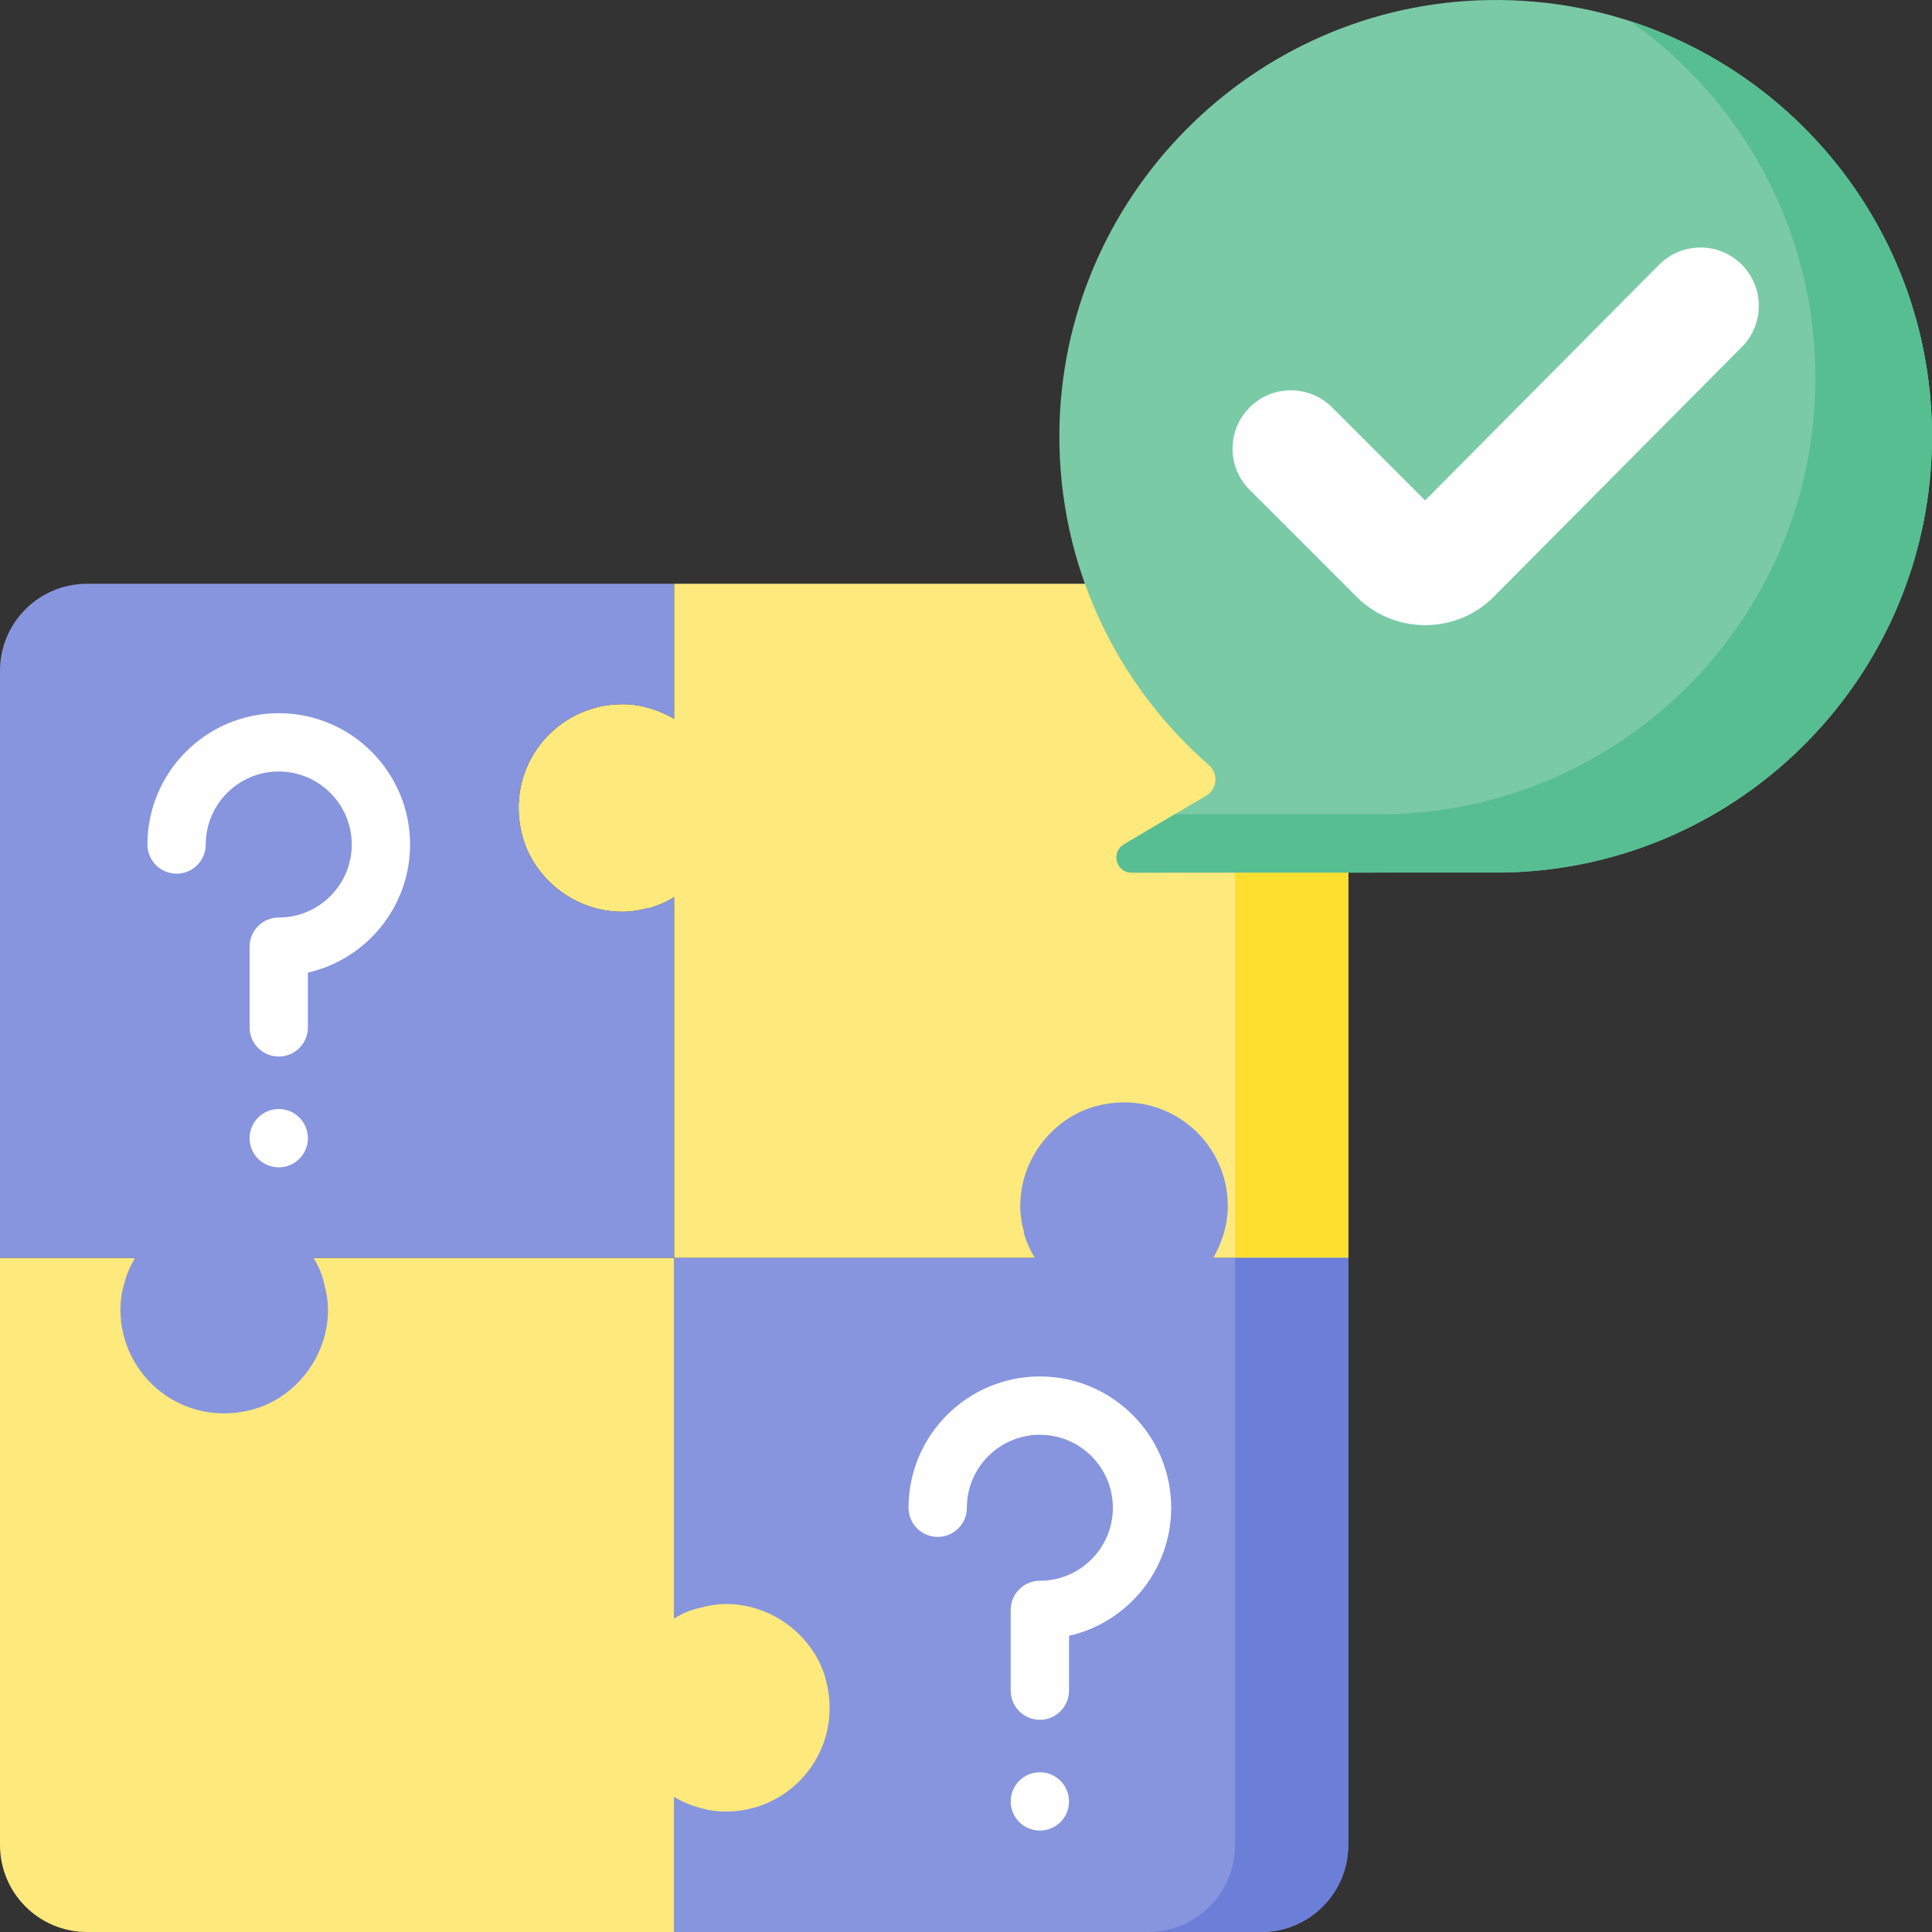 <svg id="Capa_1" enable-background="new 0 0 512 512" height="512" viewBox="0 0 512 512" width="512" xmlns="http://www.w3.org/2000/svg"><rect x="0" y="0" width="512" height="512" fill="#333333" stroke="none"/><g><path d="m357.298 177.758v155.598h-178.654v-95.611c-1.916 1.236-4.121 2.194-6.449 2.885h-.412c-4.172 1.226-8.664 1.36-13.392.196-9.488-2.318-17.431-9.828-19.955-19.264-4.893-18.306 8.808-34.944 26.476-34.944 5.079 0 9.611 1.515 13.732 3.853v-35.768h155.599c12.732-.001 23.055 10.322 23.055 23.055z" fill="#fee97d"/><path d="m334.242 154.702h-30c12.733 0 23.056 10.323 23.056 23.056v155.598h30v-155.598c0-12.733-10.323-23.056-23.056-23.056z" fill="#fedf30"/><path d="m178.649 512h155.597c12.731 0 23.051-10.32 23.051-23.051v-155.598h-35.765c2.336-4.123 3.848-8.658 3.848-13.742 0-17.666-16.631-31.364-34.941-26.466-9.433 2.524-16.95 10.466-19.269 19.951-1.155 4.725-1.022 9.219.203 13.386 0 .137-.137.275 0 .412.687 2.336 1.649 4.535 2.886 6.459h-95.61z" fill="#8795de"/><g><path d="m327.298 333.351v155.598c0 12.731-10.321 23.051-23.052 23.051h30c12.731 0 23.052-10.32 23.052-23.051v-155.598z" fill="#6c7fd8"/></g><path d="m0 333.351v155.597c0 12.732 10.32 23.052 23.051 23.052h155.597v-35.765c2.199 1.237 4.535 2.336 7.009 2.886 2.199.687 4.398.962 6.734.962 17.78 0 31.541-16.846 26.369-35.296-2.628-9.372-10.642-16.743-20.115-18.978-4.601-1.086-8.899-.935-12.987.267h-.137c-2.474.55-4.81 1.512-6.871 2.886v-95.61h-178.65z" fill="#fee97d"/><path d="m178.649 154.702v35.765c-4.123-2.336-8.658-3.848-13.742-3.848-17.666 0-31.364 16.631-26.466 34.941 2.524 9.433 10.466 16.95 19.951 19.269 4.725 1.155 9.219 1.022 13.386-.203h.412c2.336-.687 4.535-1.649 6.459-2.886v95.61h-95.61c1.374 2.061 2.336 4.398 2.886 6.871.137.137 0 .137 0 .137 1.202 4.088 1.353 8.386.267 12.987-2.235 9.474-9.605 17.488-18.978 20.115-18.45 5.173-35.296-8.589-35.296-26.369 0-2.336.275-4.535.962-6.734.55-2.474 1.649-4.81 2.886-7.009h-35.766v-155.594c0-12.731 10.32-23.051 23.051-23.051h155.598z" fill="#8795de"/><g><g><path d="m512 115.629c0-64.427-52.692-116.547-117.332-115.617-62.614.901-113.528 52.251-113.924 114.87-.222 35.068 15.173 66.542 39.634 87.89 2.581 2.253 2.21 6.364-.739 8.109l-21.788 12.891c-3.522 2.084-2.044 7.484 2.049 7.483l98.661-.024c62.848-1.168 113.439-52.474 113.439-115.602z" fill="#7acaa6"/></g><path d="m431.986 5.592c29.702 20.928 49.108 55.488 49.108 94.585 0 63.128-50.591 114.433-113.439 115.602l-56.318.014-13.487 7.98c-3.522 2.084-2.044 7.484 2.049 7.483l98.661-.024c62.849-1.169 113.44-52.474 113.44-115.603 0-51.432-33.581-95.019-80.014-110.037z" fill="#57be92"/><g><path d="m377.678 165.667c-6.879 0-13.344-2.677-18.209-7.543l-28.305-28.306c-6.035-6.035-6.035-15.819 0-21.853s15.82-6.036 21.853 0l24.65 24.65 62.019-62.462c6.014-6.055 15.798-6.09 21.854-.077 6.055 6.013 6.091 15.798.077 21.854l-65.662 66.13c-4.86 4.893-11.335 7.596-18.231 7.608-.015-.001-.031-.001-.046-.001z" fill="#fff"/></g></g><g><g><path d="m73.871 279.995c-4.268 0-7.726-3.459-7.726-7.726v-21.389c0-4.268 3.459-7.726 7.726-7.726 10.669 0 19.349-8.679 19.349-19.348s-8.68-19.348-19.349-19.348-19.348 8.679-19.348 19.348c0 4.268-3.459 7.726-7.726 7.726s-7.726-3.459-7.726-7.726c0-19.189 15.612-34.801 34.801-34.801 19.19 0 34.802 15.612 34.802 34.801 0 16.535-11.591 30.413-27.075 33.937v14.526c-.001 4.267-3.46 7.726-7.728 7.726z" fill="#fff"/></g><g><circle cx="73.872" cy="301.629" fill="#fff" r="7.726"/></g></g><g><g><path d="m275.573 455.765c-4.268 0-7.726-3.459-7.726-7.726v-21.389c0-4.268 3.459-7.726 7.726-7.726 10.669 0 19.348-8.679 19.348-19.348s-8.679-19.348-19.348-19.348-19.348 8.679-19.348 19.348c0 4.268-3.459 7.726-7.726 7.726s-7.726-3.459-7.726-7.726c0-19.189 15.612-34.801 34.801-34.801s34.801 15.612 34.801 34.801c0 16.535-11.591 30.413-27.074 33.937v14.526c-.001 4.267-3.46 7.726-7.728 7.726z" fill="#fff"/></g><g><circle cx="275.573" cy="477.398" fill="#fff" r="7.726"/></g></g></g></svg>